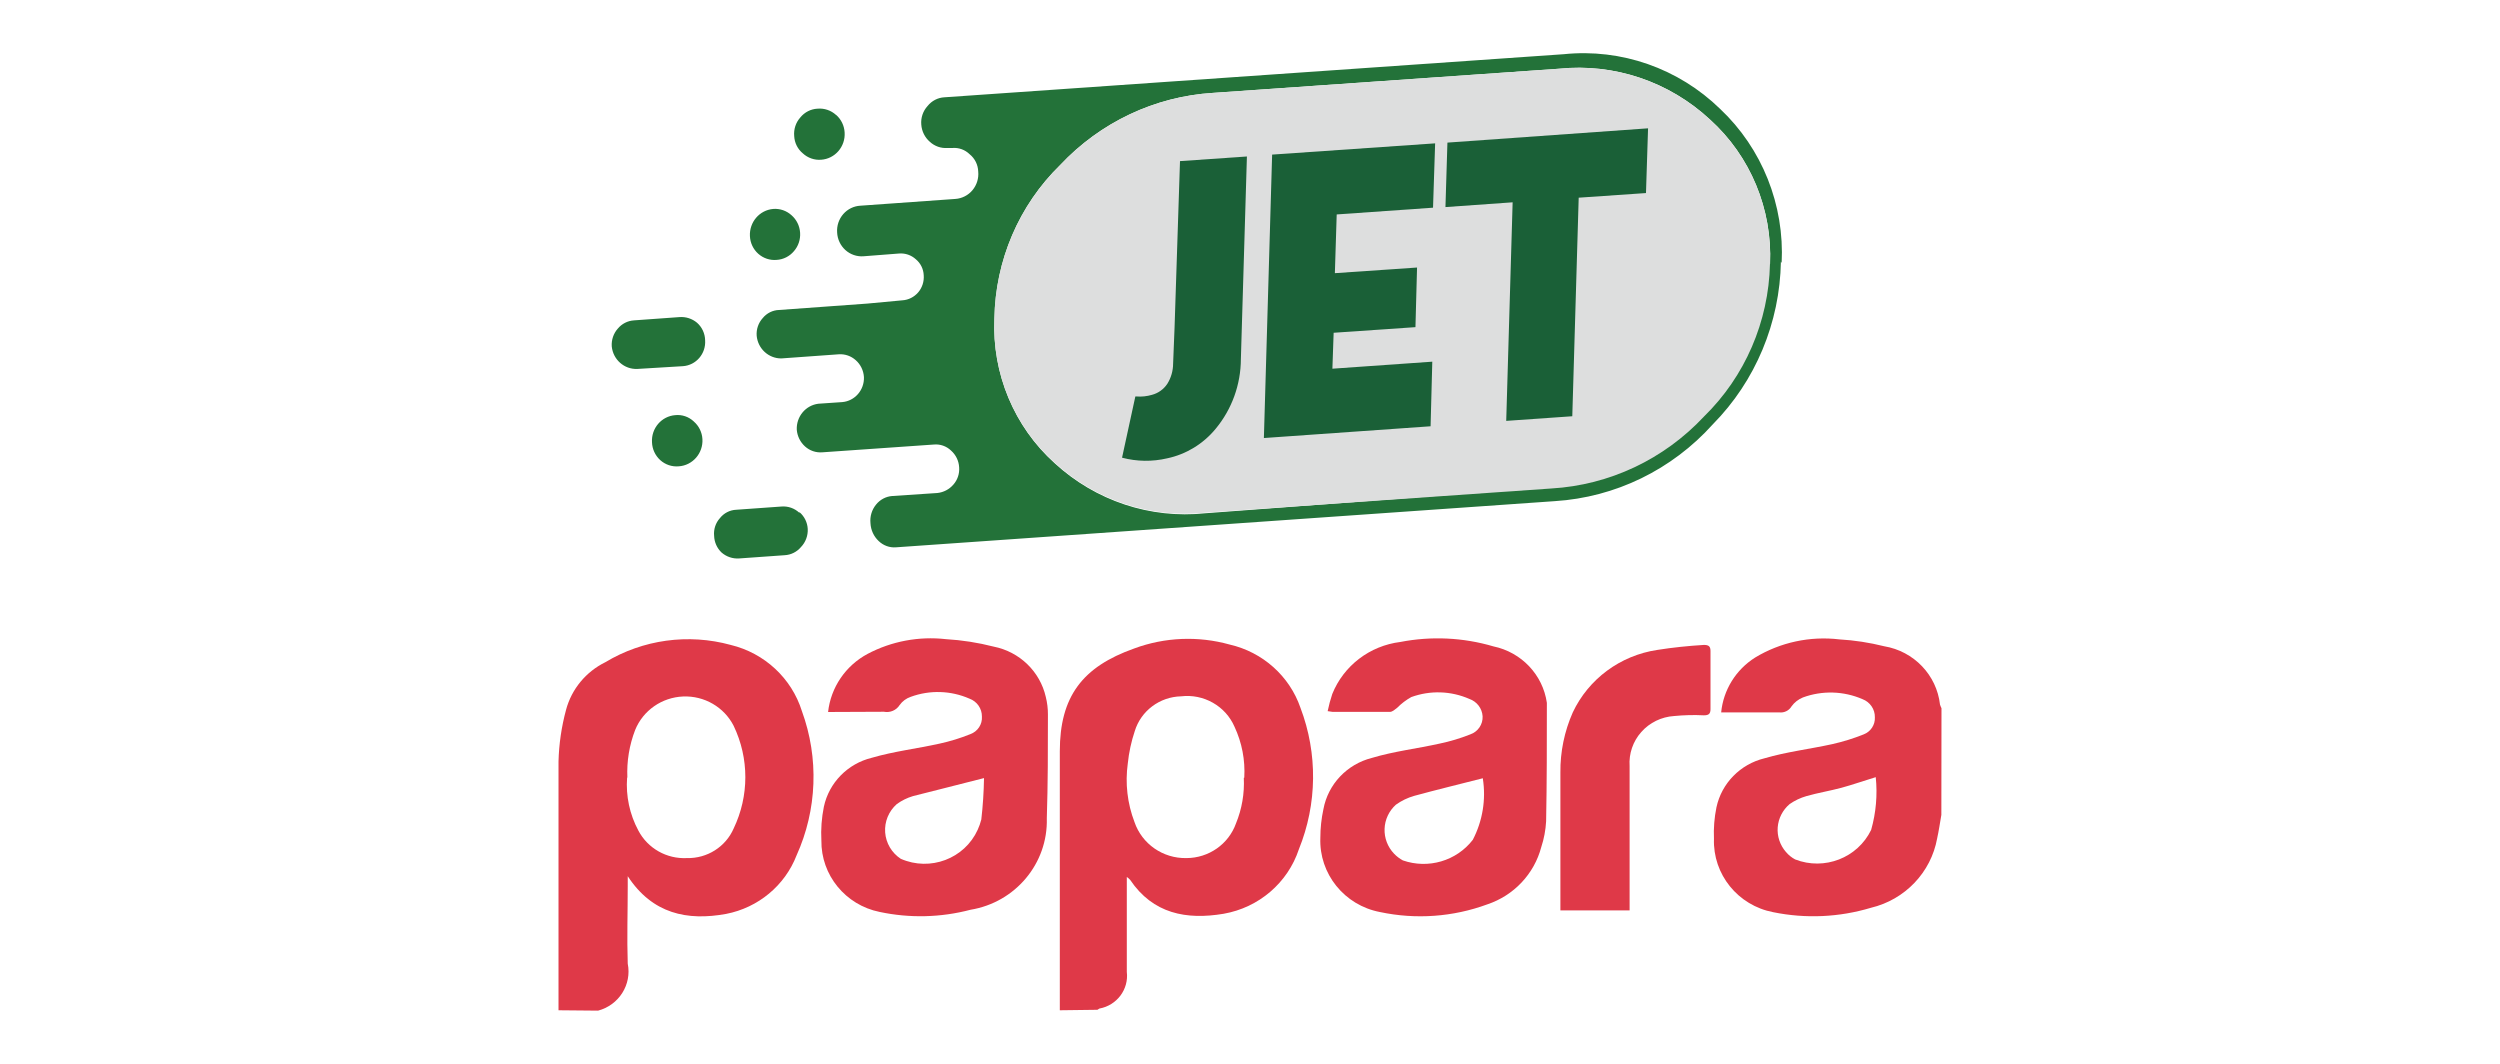 <?xml version="1.0" encoding="UTF-8"?>
<svg width="94px" height="40px" viewBox="0 0 94 40" version="1.1" xmlns="http://www.w3.org/2000/svg" xmlns:xlink="http://www.w3.org/1999/xlink">
    <title>logo-arigate-jet-papara-logo</title>
    <g id="logo-arigate-jet-papara-logo" stroke="none" stroke-width="1" fill="none" fill-rule="evenodd">
        <g id="papara" transform="translate(21, 2)" fill-rule="nonzero">
            <g id="Group_31" transform="translate(2, 0)">
                <g id="Layer1_0_FILL">
                    <path d="M3.083,13.844 C2.896,13.67 2.646,13.584 2.394,13.609 C1.875,13.647 1.483,14.102 1.515,14.63 C1.524,14.888 1.637,15.13 1.826,15.301 C2.016,15.472 2.266,15.556 2.519,15.534 C3.043,15.501 3.443,15.042 3.411,14.508 L3.411,14.508 C3.396,14.253 3.279,14.015 3.087,13.849 M7.051,17.276 C6.871,17.11 6.632,17.027 6.39,17.045 L4.679,17.167 C4.44,17.178 4.218,17.293 4.068,17.483 C3.906,17.662 3.827,17.904 3.851,18.146 L3.851,18.146 C3.858,18.387 3.96,18.614 4.133,18.777 C4.314,18.933 4.548,19.013 4.785,18.998 L6.501,18.876 C6.739,18.864 6.961,18.754 7.116,18.57 C7.291,18.389 7.383,18.141 7.371,17.888 L7.371,17.888 C7.358,17.645 7.247,17.419 7.065,17.261 M0.839,10.046 C0.603,10.06 0.382,10.172 0.229,10.356 C0.067,10.538 -0.015,10.78 0.002,11.025 L0.002,11.025 C0.051,11.522 0.473,11.894 0.964,11.872 L2.68,11.768 C3.173,11.733 3.545,11.3 3.513,10.799 L3.513,10.799 C3.509,10.543 3.398,10.302 3.208,10.135 C3.023,9.98 2.785,9.904 2.546,9.923 L0.835,10.046 M6.075,5.856 C5.559,5.899 5.17,6.351 5.197,6.878 C5.208,7.134 5.322,7.374 5.511,7.542 C5.701,7.711 5.95,7.794 6.2,7.772 C6.453,7.758 6.689,7.639 6.853,7.443 C7.018,7.253 7.101,7.004 7.084,6.751 C7.068,6.495 6.951,6.257 6.76,6.092 C6.573,5.922 6.326,5.837 6.075,5.856 M8.434,2.321 C8.245,2.149 7.994,2.064 7.741,2.086 C7.489,2.098 7.253,2.218 7.093,2.415 C6.922,2.606 6.838,2.86 6.862,3.117 C6.874,3.37 6.992,3.606 7.186,3.766 C7.373,3.939 7.622,4.026 7.875,4.006 C8.397,3.971 8.793,3.512 8.758,2.98 C8.744,2.726 8.629,2.488 8.439,2.321 M43.99,7.89 L43.99,7.89 C44.102,5.705 43.255,3.582 41.677,2.095 C40.108,0.568 37.959,-0.184 35.798,0.038 L12.514,1.658 C12.265,1.67 12.033,1.79 11.876,1.987 C11.704,2.175 11.618,2.428 11.64,2.684 L11.64,2.684 C11.658,2.936 11.774,3.17 11.964,3.333 C12.144,3.499 12.383,3.582 12.625,3.564 L12.815,3.564 C13.052,3.545 13.286,3.631 13.458,3.799 C13.654,3.957 13.773,4.194 13.781,4.449 L13.781,4.449 C13.806,4.703 13.728,4.955 13.566,5.15 C13.404,5.344 13.171,5.463 12.921,5.48 L9.355,5.734 C9.106,5.746 8.872,5.86 8.707,6.049 C8.542,6.239 8.458,6.488 8.476,6.741 L8.476,6.741 C8.488,6.995 8.6,7.232 8.786,7.401 C8.972,7.569 9.217,7.654 9.466,7.636 L9.466,7.636 L10.807,7.532 C11.037,7.514 11.264,7.592 11.436,7.749 C11.615,7.897 11.723,8.116 11.732,8.351 L11.732,8.351 C11.75,8.585 11.675,8.816 11.524,8.993 C11.372,9.17 11.158,9.278 10.928,9.292 L9.609,9.415 L9.609,9.415 L6.293,9.655 C6.054,9.662 5.83,9.774 5.678,9.961 C5.515,10.14 5.433,10.381 5.451,10.625 L5.451,10.625 C5.496,11.109 5.898,11.479 6.376,11.477 L8.545,11.321 C8.776,11.307 9.002,11.387 9.175,11.542 C9.358,11.703 9.469,11.932 9.484,12.178 L9.484,12.178 C9.503,12.664 9.142,13.079 8.666,13.119 L7.773,13.18 C7.291,13.239 6.936,13.666 6.959,14.16 L6.959,14.16 C6.979,14.401 7.09,14.625 7.269,14.786 C7.447,14.947 7.683,15.027 7.921,15.007 L12.107,14.715 C12.346,14.691 12.584,14.773 12.759,14.941 C12.94,15.101 13.051,15.328 13.064,15.572 L13.064,15.572 C13.082,15.809 13.004,16.044 12.847,16.221 C12.693,16.4 12.478,16.512 12.246,16.537 L10.544,16.65 C10.309,16.669 10.092,16.784 9.942,16.97 C9.78,17.166 9.703,17.421 9.73,17.676 L9.73,17.676 C9.743,17.931 9.854,18.171 10.039,18.344 C10.214,18.513 10.451,18.599 10.692,18.579 L35.461,16.843 C37.735,16.7 39.866,15.664 41.404,13.952 C43.006,12.329 43.924,10.134 43.962,7.833 M43.5,7.862 L43.5,7.862 C43.458,10.038 42.57,12.108 41.03,13.618 C39.521,15.226 37.47,16.194 35.29,16.325 L22.315,17.299 C20.251,17.516 18.194,16.832 16.654,15.416 C15.133,14.048 14.301,12.053 14.392,9.989 L14.392,9.989 C14.421,7.802 15.311,5.718 16.862,4.204 C18.373,2.596 20.425,1.628 22.607,1.493 L35.623,0.584 C37.695,0.371 39.759,1.066 41.298,2.495 C42.815,3.867 43.644,5.86 43.555,7.923 L43.5,7.862 Z" id="Path_71" fill="#237239"></path>
                    <path d="M43.551,7.927 L43.551,7.927 C43.643,5.863 42.813,3.866 41.293,2.495 C39.756,1.068 37.694,0.373 35.623,0.584 L22.602,1.493 C20.42,1.629 18.37,2.599 16.862,4.209 C15.316,5.715 14.425,7.788 14.387,9.966 L14.387,9.966 C14.294,12.03 15.126,14.026 16.649,15.393 C18.19,16.809 20.25,17.494 22.315,17.276 L35.331,16.367 C37.513,16.239 39.565,15.272 41.071,13.661 C42.61,12.158 43.501,10.097 43.551,7.927 Z" id="Path_72" fill="#DDDEDE"></path>
                </g>
                <g id="Layer0_0_FILL" transform="translate(19.189, 2.825)" fill="#1A6037">
                    <path d="M11.032,7.475 L11.092,5.234 L8.002,5.446 L8.071,3.238 L11.693,2.984 L11.772,0.565 L5.643,0.988 L5.333,11.645 L11.601,11.203 L11.665,8.774 L7.909,9.038 L7.956,7.687 L11.046,7.475 M4.695,1.059 L2.179,1.233 L1.975,7.475 C1.947,8.242 1.929,8.699 1.92,8.849 C1.919,9.118 1.844,9.381 1.702,9.607 C1.565,9.812 1.36,9.96 1.124,10.021 C0.933,10.077 0.734,10.098 0.537,10.082 L0.5,10.082 L0,12.384 L0,12.384 C0.556,12.531 1.138,12.539 1.698,12.408 C2.41,12.257 3.053,11.865 3.52,11.297 C4.129,10.563 4.465,9.635 4.468,8.675 L4.695,1.054 M19.7,2.434 L19.778,0 L12.234,0.537 L12.16,2.961 L14.686,2.782 L14.445,11 L16.929,10.826 L17.17,2.608 L19.7,2.434 Z" id="Path_73"></path>
                </g>
            </g>
            <g id="Group_33" transform="translate(0, 22)" fill="#DF3948">
                <path d="M0,13.986 C0,13.862 0,13.738 0,13.609 C0,10.616 0,7.624 0,4.631 C0.017,3.974 0.113,3.32 0.285,2.684 C0.494,1.907 1.033,1.256 1.763,0.898 C3.175,0.047 4.881,-0.188 6.474,0.249 C7.748,0.557 8.765,1.502 9.152,2.739 C9.797,4.505 9.725,6.448 8.951,8.162 C8.511,9.297 7.51,10.128 6.302,10.363 C4.842,10.63 3.531,10.363 2.603,8.945 C2.603,9.125 2.603,9.217 2.603,9.318 C2.603,10.289 2.57,11.261 2.603,12.232 C2.761,13.019 2.273,13.792 1.488,14 L0,13.986 Z M2.579,5.239 C2.528,5.93 2.675,6.621 3.004,7.232 C3.355,7.899 4.068,8.302 4.828,8.264 C5.589,8.282 6.286,7.841 6.586,7.15 C7.171,5.928 7.171,4.513 6.586,3.292 C6.227,2.587 5.483,2.155 4.685,2.188 C3.886,2.221 3.181,2.712 2.883,3.444 C2.662,4.016 2.562,4.627 2.589,5.239 L2.579,5.239 Z" id="Path_74"></path>
                <path d="M18.849,13.986 C18.849,10.741 18.849,7.495 18.849,4.249 C18.849,2.191 19.698,1.073 21.648,0.382 C22.797,-0.043 24.054,-0.095 25.235,0.235 C26.48,0.521 27.487,1.421 27.898,2.615 C28.55,4.333 28.528,6.229 27.838,7.932 C27.42,9.194 26.331,10.127 25.006,10.358 C23.607,10.593 22.352,10.358 21.494,9.083 C21.457,9.042 21.414,9.005 21.368,8.973 C21.368,9.12 21.368,9.217 21.368,9.318 L21.368,12.541 C21.448,13.197 20.997,13.802 20.337,13.922 L20.263,13.968 L18.849,13.986 Z M25.785,5.239 C25.823,4.581 25.697,3.923 25.417,3.324 C25.078,2.545 24.259,2.081 23.407,2.182 C22.601,2.202 21.9,2.729 21.667,3.49 C21.535,3.884 21.448,4.292 21.405,4.705 C21.302,5.449 21.388,6.207 21.657,6.91 C21.938,7.733 22.727,8.281 23.607,8.264 C24.446,8.264 25.194,7.742 25.473,6.961 C25.696,6.418 25.796,5.833 25.767,5.248 L25.785,5.239 Z" id="Path_75"></path>
                <path d="M51.995,6.639 C51.944,6.933 51.902,7.228 51.837,7.523 C51.605,8.803 50.628,9.828 49.346,10.133 C48.156,10.491 46.893,10.548 45.675,10.299 C44.344,10.045 43.398,8.873 43.445,7.536 C43.427,7.14 43.459,6.742 43.539,6.353 C43.734,5.449 44.435,4.734 45.344,4.512 C46.174,4.268 47.046,4.166 47.9,3.978 C48.299,3.888 48.691,3.766 49.071,3.614 C49.339,3.513 49.51,3.252 49.495,2.969 C49.501,2.668 49.314,2.395 49.029,2.288 C48.319,1.98 47.516,1.957 46.79,2.224 C46.618,2.294 46.469,2.41 46.361,2.56 C46.266,2.721 46.082,2.81 45.894,2.785 C45.176,2.785 44.462,2.785 43.716,2.785 C43.798,1.941 44.269,1.18 44.994,0.723 C45.942,0.15 47.058,-0.09 48.161,0.041 C48.729,0.074 49.293,0.161 49.845,0.299 C50.962,0.486 51.818,1.38 51.944,2.491 C51.959,2.538 51.977,2.584 52,2.629 L51.995,6.639 Z M49.528,5.221 C49.061,5.363 48.66,5.506 48.236,5.621 C47.811,5.736 47.354,5.81 46.92,5.934 C46.695,5.999 46.482,6.1 46.291,6.233 C46.03,6.454 45.869,6.767 45.842,7.105 C45.816,7.443 45.927,7.777 46.151,8.034 C46.247,8.148 46.364,8.243 46.496,8.314 C47.596,8.743 48.845,8.258 49.355,7.205 C49.538,6.56 49.597,5.887 49.528,5.221 L49.528,5.221 Z" id="Path_76"></path>
                <path d="M10.136,2.771 C10.238,1.846 10.794,1.028 11.624,0.585 C12.524,0.11 13.549,-0.082 14.563,0.032 C15.171,0.068 15.774,0.162 16.363,0.313 C17.337,0.507 18.104,1.248 18.322,2.205 C18.376,2.422 18.403,2.645 18.402,2.868 C18.402,4.171 18.402,5.474 18.36,6.772 C18.406,8.463 17.182,9.929 15.491,10.207 C14.375,10.501 13.205,10.529 12.076,10.289 C10.788,10.029 9.869,8.903 9.884,7.605 C9.861,7.18 9.893,6.753 9.977,6.335 C10.17,5.431 10.87,4.715 11.778,4.493 C12.613,4.249 13.485,4.148 14.334,3.959 C14.726,3.873 15.11,3.755 15.482,3.605 C15.761,3.505 15.94,3.235 15.92,2.942 C15.923,2.643 15.737,2.374 15.454,2.27 C14.754,1.962 13.96,1.938 13.243,2.201 C13.075,2.258 12.929,2.366 12.827,2.509 C12.702,2.707 12.467,2.807 12.235,2.762 C11.535,2.762 10.845,2.771 10.136,2.771 Z M15.995,5.257 C15.062,5.492 14.194,5.718 13.327,5.934 C13.109,5.999 12.904,6.1 12.72,6.233 C12.415,6.502 12.253,6.896 12.282,7.299 C12.312,7.701 12.528,8.068 12.869,8.291 C13.973,8.776 15.267,8.288 15.761,7.2 C15.818,7.076 15.864,6.946 15.897,6.814 C15.957,6.298 15.99,5.778 15.999,5.257 L15.995,5.257 Z" id="Path_77"></path>
                <path d="M28.92,2.739 C28.965,2.521 29.023,2.306 29.093,2.095 C29.521,1.03 30.502,0.281 31.653,0.138 C32.816,-0.088 34.017,-0.031 35.152,0.304 C36.207,0.524 37.011,1.372 37.162,2.426 L37.162,2.486 C37.162,3.95 37.162,5.419 37.134,6.883 C37.116,7.211 37.055,7.536 36.952,7.849 C36.686,8.859 35.924,9.669 34.923,10.004 C33.635,10.478 32.237,10.579 30.893,10.294 C29.548,10.04 28.593,8.855 28.645,7.504 C28.645,7.14 28.684,6.778 28.761,6.422 C28.936,5.486 29.646,4.735 30.581,4.498 C31.411,4.249 32.283,4.148 33.132,3.959 C33.524,3.877 33.908,3.762 34.28,3.614 C34.571,3.514 34.761,3.237 34.746,2.933 C34.728,2.636 34.531,2.378 34.247,2.279 C33.556,1.976 32.773,1.951 32.064,2.21 C31.87,2.318 31.692,2.453 31.537,2.61 C31.453,2.675 31.355,2.767 31.262,2.767 C30.543,2.767 29.825,2.767 29.107,2.767 L28.92,2.739 Z M34.755,5.262 C33.869,5.488 33.015,5.695 32.171,5.925 C31.925,5.996 31.693,6.108 31.485,6.257 C31.226,6.49 31.073,6.817 31.06,7.163 C31.047,7.509 31.175,7.846 31.416,8.098 C31.512,8.199 31.624,8.284 31.747,8.351 C32.701,8.684 33.763,8.372 34.377,7.578 C34.746,6.869 34.878,6.063 34.755,5.276 L34.755,5.262 Z" id="Path_78"></path>
                <path d="M40.273,10.23 L37.671,10.23 C37.671,10.128 37.671,10.036 37.671,9.944 C37.671,8.31 37.671,6.68 37.671,5.046 C37.663,4.268 37.822,3.498 38.137,2.785 C38.731,1.527 39.923,0.645 41.314,0.437 C41.897,0.345 42.48,0.285 43.067,0.249 C43.249,0.249 43.315,0.304 43.315,0.479 C43.315,1.211 43.315,1.938 43.315,2.666 C43.315,2.85 43.235,2.896 43.063,2.896 C42.689,2.877 42.315,2.887 41.943,2.923 C41.469,2.954 41.026,3.17 40.713,3.523 C40.399,3.876 40.241,4.338 40.273,4.806 L40.273,4.839 C40.273,6.514 40.273,8.185 40.273,9.857 L40.273,10.23 Z" id="Path_79"></path>
            </g>
        </g>
    </g>
</svg>